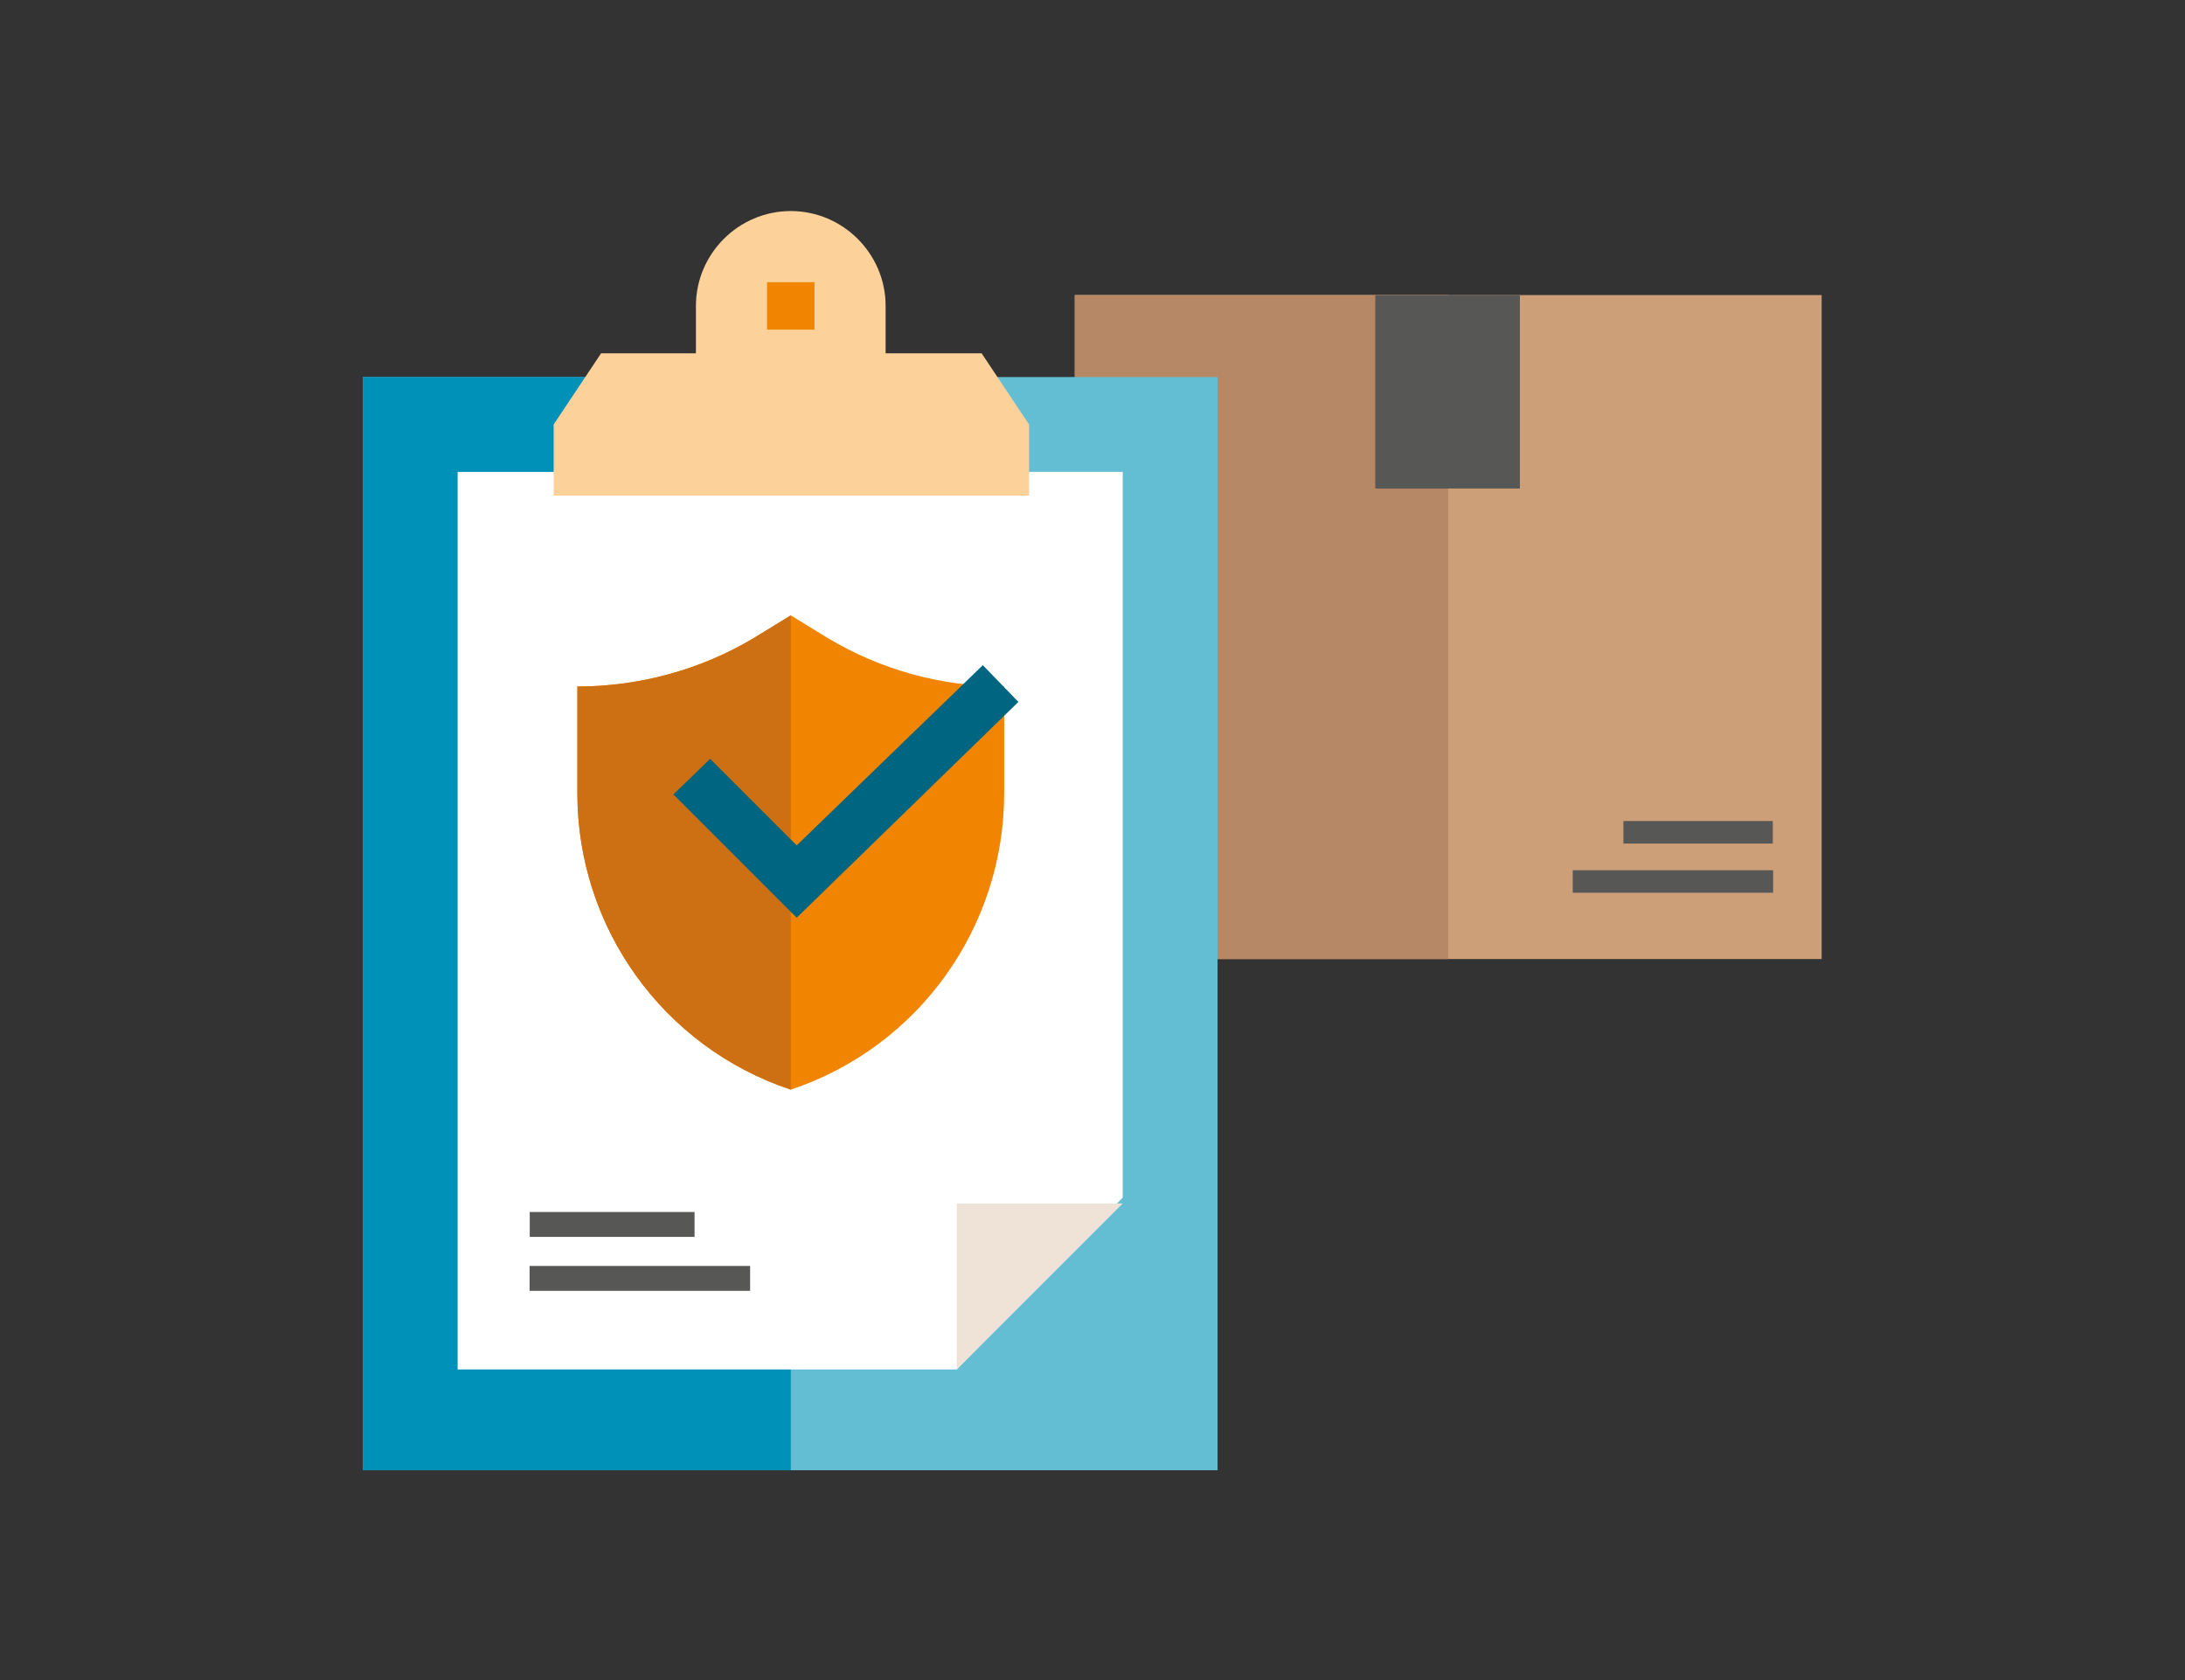 <?xml version="1.0" encoding="UTF-8"?> <!-- Generator: Adobe Illustrator 25.2.0, SVG Export Plug-In . SVG Version: 6.00 Build 0) --> <svg xmlns="http://www.w3.org/2000/svg" xmlns:xlink="http://www.w3.org/1999/xlink" version="1.1" id="Layer_1" x="0px" y="0px" viewBox="0 0 184.3 141.7" style="enable-background:new 0 0 184.3 141.7;" xml:space="preserve"><rect x="0" y="0" width="184.3" height="141.7" fill="#333333" stroke="none"/> <style type="text/css"> .st0{fill:#CC9F79;} .st1{fill:#B78865;} .st2{fill:#575756;} .st3{fill:#64BED3;} .st4{fill:#0091B9;} .st5{fill:#FFFFFF;} .st6{fill:#FCD19A;} .st7{fill:#F18400;} .st8{fill:#EFE3D8;} .st9{fill:#CD6F13;} .st10{fill:#006580;} .st11{fill:#FAC9A5;} .st12{fill:#F9BE91;} .st13{fill:#EABA8B;} .st14{fill:#F2C593;} .st15{fill:#EFB14D;} .st16{fill:#D89330;} .st17{fill:#51A1B1;} .st18{fill:#EDBD8B;} .st19{fill:#392814;} .st20{fill:#4F3925;} .st21{fill:#855330;} .st22{fill:#93603E;} .st23{fill:#877E74;} .st24{fill:#9B9083;} .st25{fill:#D6CABD;} .st26{fill:#3F3F3F;} .st27{fill:#E8F2FB;} .st28{fill:#FDD191;} .st29{fill:#585857;} .st30{fill:#E1754E;} .st31{fill:#E8B178;} .st32{fill:#F0BA7D;} .st33{fill:#036F88;} .st34{fill:#4BC1E9;} .st35{fill:#C67D45;} .st36{fill:#A96332;} .st37{fill:#F2C885;} .st38{fill:#E4B46C;} .st39{fill:#6B4116;} .st40{fill:#4F2D13;} .st41{fill:#FAE5BB;} .st42{fill:#EBD2A4;} .st43{fill:#442A13;} .st44{fill:#523612;} .st45{fill:#5E3D19;} .st46{display:none;fill:#0091B9;} .st47{display:none;} .st48{display:inline;} .st49{fill:#0883A0;} .st50{fill:#F39155;} </style> <g> <g> <rect x="90.6" y="24.9" transform="matrix(-1 -4.490376e-11 4.490376e-11 -1 244.253 105.785)" class="st0" width="63" height="56"></rect> <rect x="90.6" y="24.9" transform="matrix(-1 -4.478829e-11 4.478829e-11 -1 212.758 105.785)" class="st1" width="31.5" height="56"></rect> <rect x="116" y="24.9" class="st2" width="12.2" height="16.3"></rect> <rect x="132.6" y="73.4" transform="matrix(-1 -4.482871e-11 4.482871e-11 -1 282.158 148.694)" class="st2" width="16.9" height="1.9"></rect> <rect x="136.9" y="69.3" transform="matrix(-1 -4.422475e-11 4.422475e-11 -1 286.431 140.444)" class="st2" width="12.6" height="1.9"></rect> </g> <g> <rect x="30.6" y="31.8" class="st3" width="72.1" height="92.2"></rect> <rect x="30.6" y="31.8" class="st4" width="36.1" height="92.2"></rect> <path class="st5" d="M80.7,115.5H38.6V39.8h56.1V101L80.7,115.5z"></path> <path class="st6" d="M74.7,29.8v-4c0-4.4-3.6-8-8-8c-4.4,0-8,3.6-8,8v4h-8l-4,6v6h40.1v-6l-4-6H74.7z"></path> <path class="st7" d="M64.7,23.8h4v4h-4V23.8z"></path> <path class="st8" d="M80.7,115.5v-14h14L80.7,115.5z"></path> <path class="st7" d="M66.7,91.9c-10.8-3.6-18-13.7-18-25v-9c5.2,0,10.4-1.4,14.9-4.1l3.1-1.9l3.1,1.9c4.5,2.7,9.6,4.1,14.9,4.1v9 C84.7,78.2,77.5,88.3,66.7,91.9z"></path> <path class="st9" d="M66.7,91.9c-10.8-3.6-18-13.7-18-25v-9c5.2,0,10.4-1.4,14.9-4.1l3.1-1.9V91.9z"></path> <rect x="44.7" y="106.7" transform="matrix(-1 -4.488377e-11 4.488377e-11 -1 107.97 215.568)" class="st2" width="18.6" height="2.1"></rect> <rect x="44.7" y="102.2" transform="matrix(-1 -4.431401e-11 4.431401e-11 -1 103.283 206.518)" class="st2" width="13.9" height="2.1"></rect> </g> <polygon class="st10" points="67.2,77.4 56.8,67 59.9,64 67.2,71.3 82.9,56.1 85.9,59.2 "></polygon> </g> </svg> 